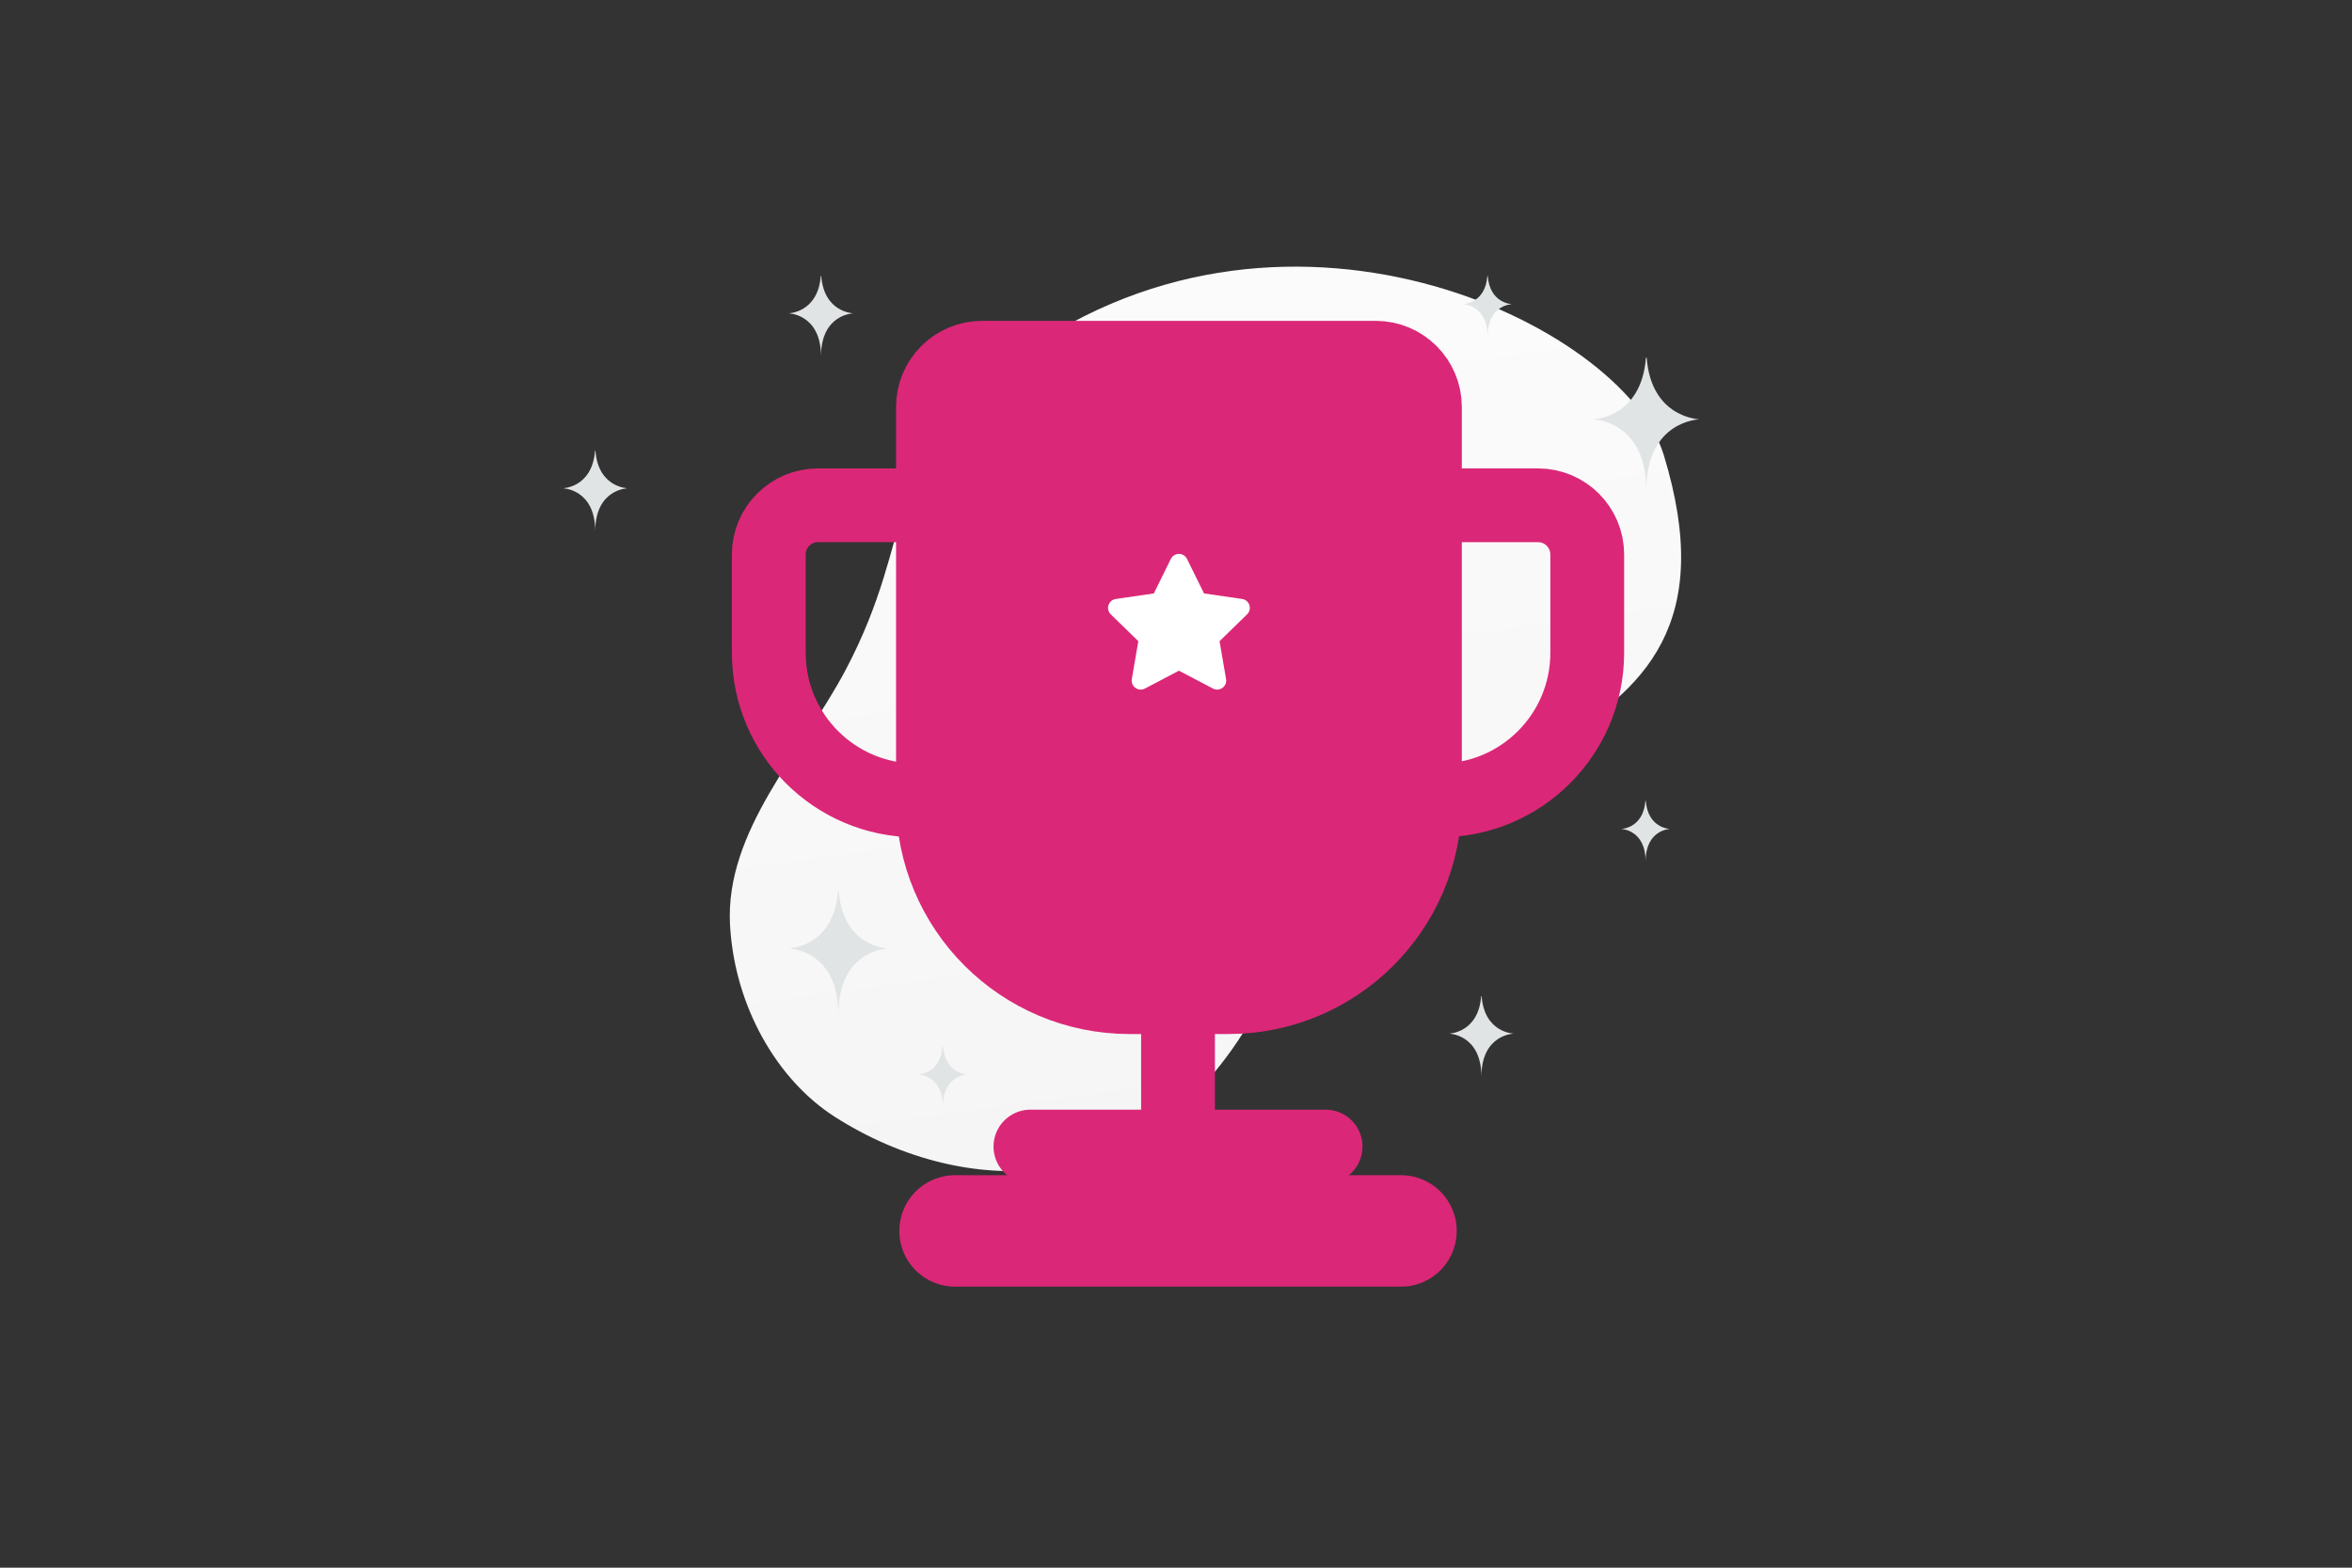 <svg width="900" height="600" viewBox="0 0 900 600" fill="none" xmlns="http://www.w3.org/2000/svg"><rect x="0" y="0" width="900" height="600" fill="#333333" stroke="none"/><path fill="transparent" d="M0 0h900v600H0z"/><path d="M636.621 174.065c-15.28-49.872-147.347-114.241-251.686-34.223-48.526 37.218-33.463 63.927-61.403 116.656-16.655 31.427-46.155 61.392-44.184 97.473 1.694 31.145 17.991 59.313 40.037 73.437 49.58 31.763 128.135 37.155 169.202-56.602 41.067-93.756 187.428-68.112 148.034-196.741z" fill="url(#a)"/><path fill-rule="evenodd" clip-rule="evenodd" d="M469.95 381.641H432.3c-41.584 0-75.3-33.715-75.3-75.3v-150.6c0-10.391 8.434-18.824 18.825-18.824h150.6c10.391 0 18.825 8.433 18.825 18.824v150.6c0 41.585-33.716 75.3-75.3 75.3z" fill="#db2777" stroke="#db2777" stroke-width="28.238"/><path d="M450.771 363.522v75.3" stroke="#db2777" stroke-width="28.238"/><path d="M394.296 438.822h112.95" stroke="#db2777" stroke-width="28.238" stroke-linecap="round" stroke-linejoin="round"/><path d="M365.457 471.114h170.628" stroke="#db2777" stroke-width="42.657" stroke-linecap="round" stroke-linejoin="round"/><path d="M532.061 193.392h56.475c10.391 0 18.825 8.433 18.825 18.825v37.65c0 31.192-25.282 56.474-56.475 56.474h-18.825m-162.58-112.949h-56.475c-10.391 0-18.825 8.433-18.825 18.825v37.65c0 31.192 25.282 56.474 56.475 56.474h18.825" stroke="#db2777" stroke-width="28.238" stroke-linecap="round" stroke-linejoin="round"/><path fill-rule="evenodd" clip-rule="evenodd" d="m451.119 256.69 13.023 6.842c2.532 1.331 5.499-.818 5.012-3.642l-2.487-14.496 10.536-10.257c2.052-2 .922-5.486-1.915-5.895l-14.554-2.116-6.512-13.198c-1.265-2.571-4.927-2.571-6.199 0l-6.505 13.198-14.555 2.116c-2.837.409-3.966 3.895-1.915 5.895l10.536 10.257-2.486 14.496c-.487 2.824 2.48 4.973 5.012 3.642l13.022-6.842h-.013z" fill="#fff"/><path d="M629.812 136.917h.297c1.759 23.209 20.299 23.566 20.299 23.566s-20.444.372-20.444 27.19c0-26.818-20.444-27.19-20.444-27.19s18.532-.357 20.292-23.566zm-309.15 204.106h.277c1.641 21.643 18.929 21.976 18.929 21.976s-19.064.347-19.064 25.355c0-25.008-19.063-25.355-19.063-25.355s17.281-.333 18.921-21.976zm246.109 40.255h.18c1.069 14.1 12.331 14.317 12.331 14.317s-12.419.225-12.419 16.517c0-16.292-12.419-16.517-12.419-16.517s11.258-.217 12.327-14.317zM227.673 172.554h.18c1.069 14.1 12.332 14.317 12.332 14.317s-12.42.225-12.42 16.517c0-16.292-12.419-16.517-12.419-16.517s11.258-.217 12.327-14.317zm86.394-66.955h.18c1.069 14.099 12.332 14.316 12.332 14.316s-12.42.226-12.42 16.517c0-16.291-12.419-16.517-12.419-16.517s11.258-.217 12.327-14.316zm46.654 294.82h.137c.806 10.643 9.308 10.807 9.308 10.807s-9.375.17-9.375 12.467c0-12.297-9.374-12.467-9.374-12.467s8.498-.164 9.304-10.807zm268.903-93.954h.136c.807 10.643 9.308 10.807 9.308 10.807s-9.374.17-9.374 12.468c0-12.298-9.375-12.468-9.375-12.468s8.498-.164 9.305-10.807zm-60.476-200.866h.136c.807 10.642 9.308 10.806 9.308 10.806s-9.375.17-9.375 12.468c0-12.298-9.374-12.468-9.374-12.468s8.498-.164 9.305-10.806z" fill="#E1E4E5"/><defs><linearGradient id="a" x1="414.859" y1="-77.138" x2="531.929" y2="795.257" gradientUnits="userSpaceOnUse"><stop stop-color="#fff"/><stop offset="1" stop-color="#EEE"/></linearGradient></defs></svg>